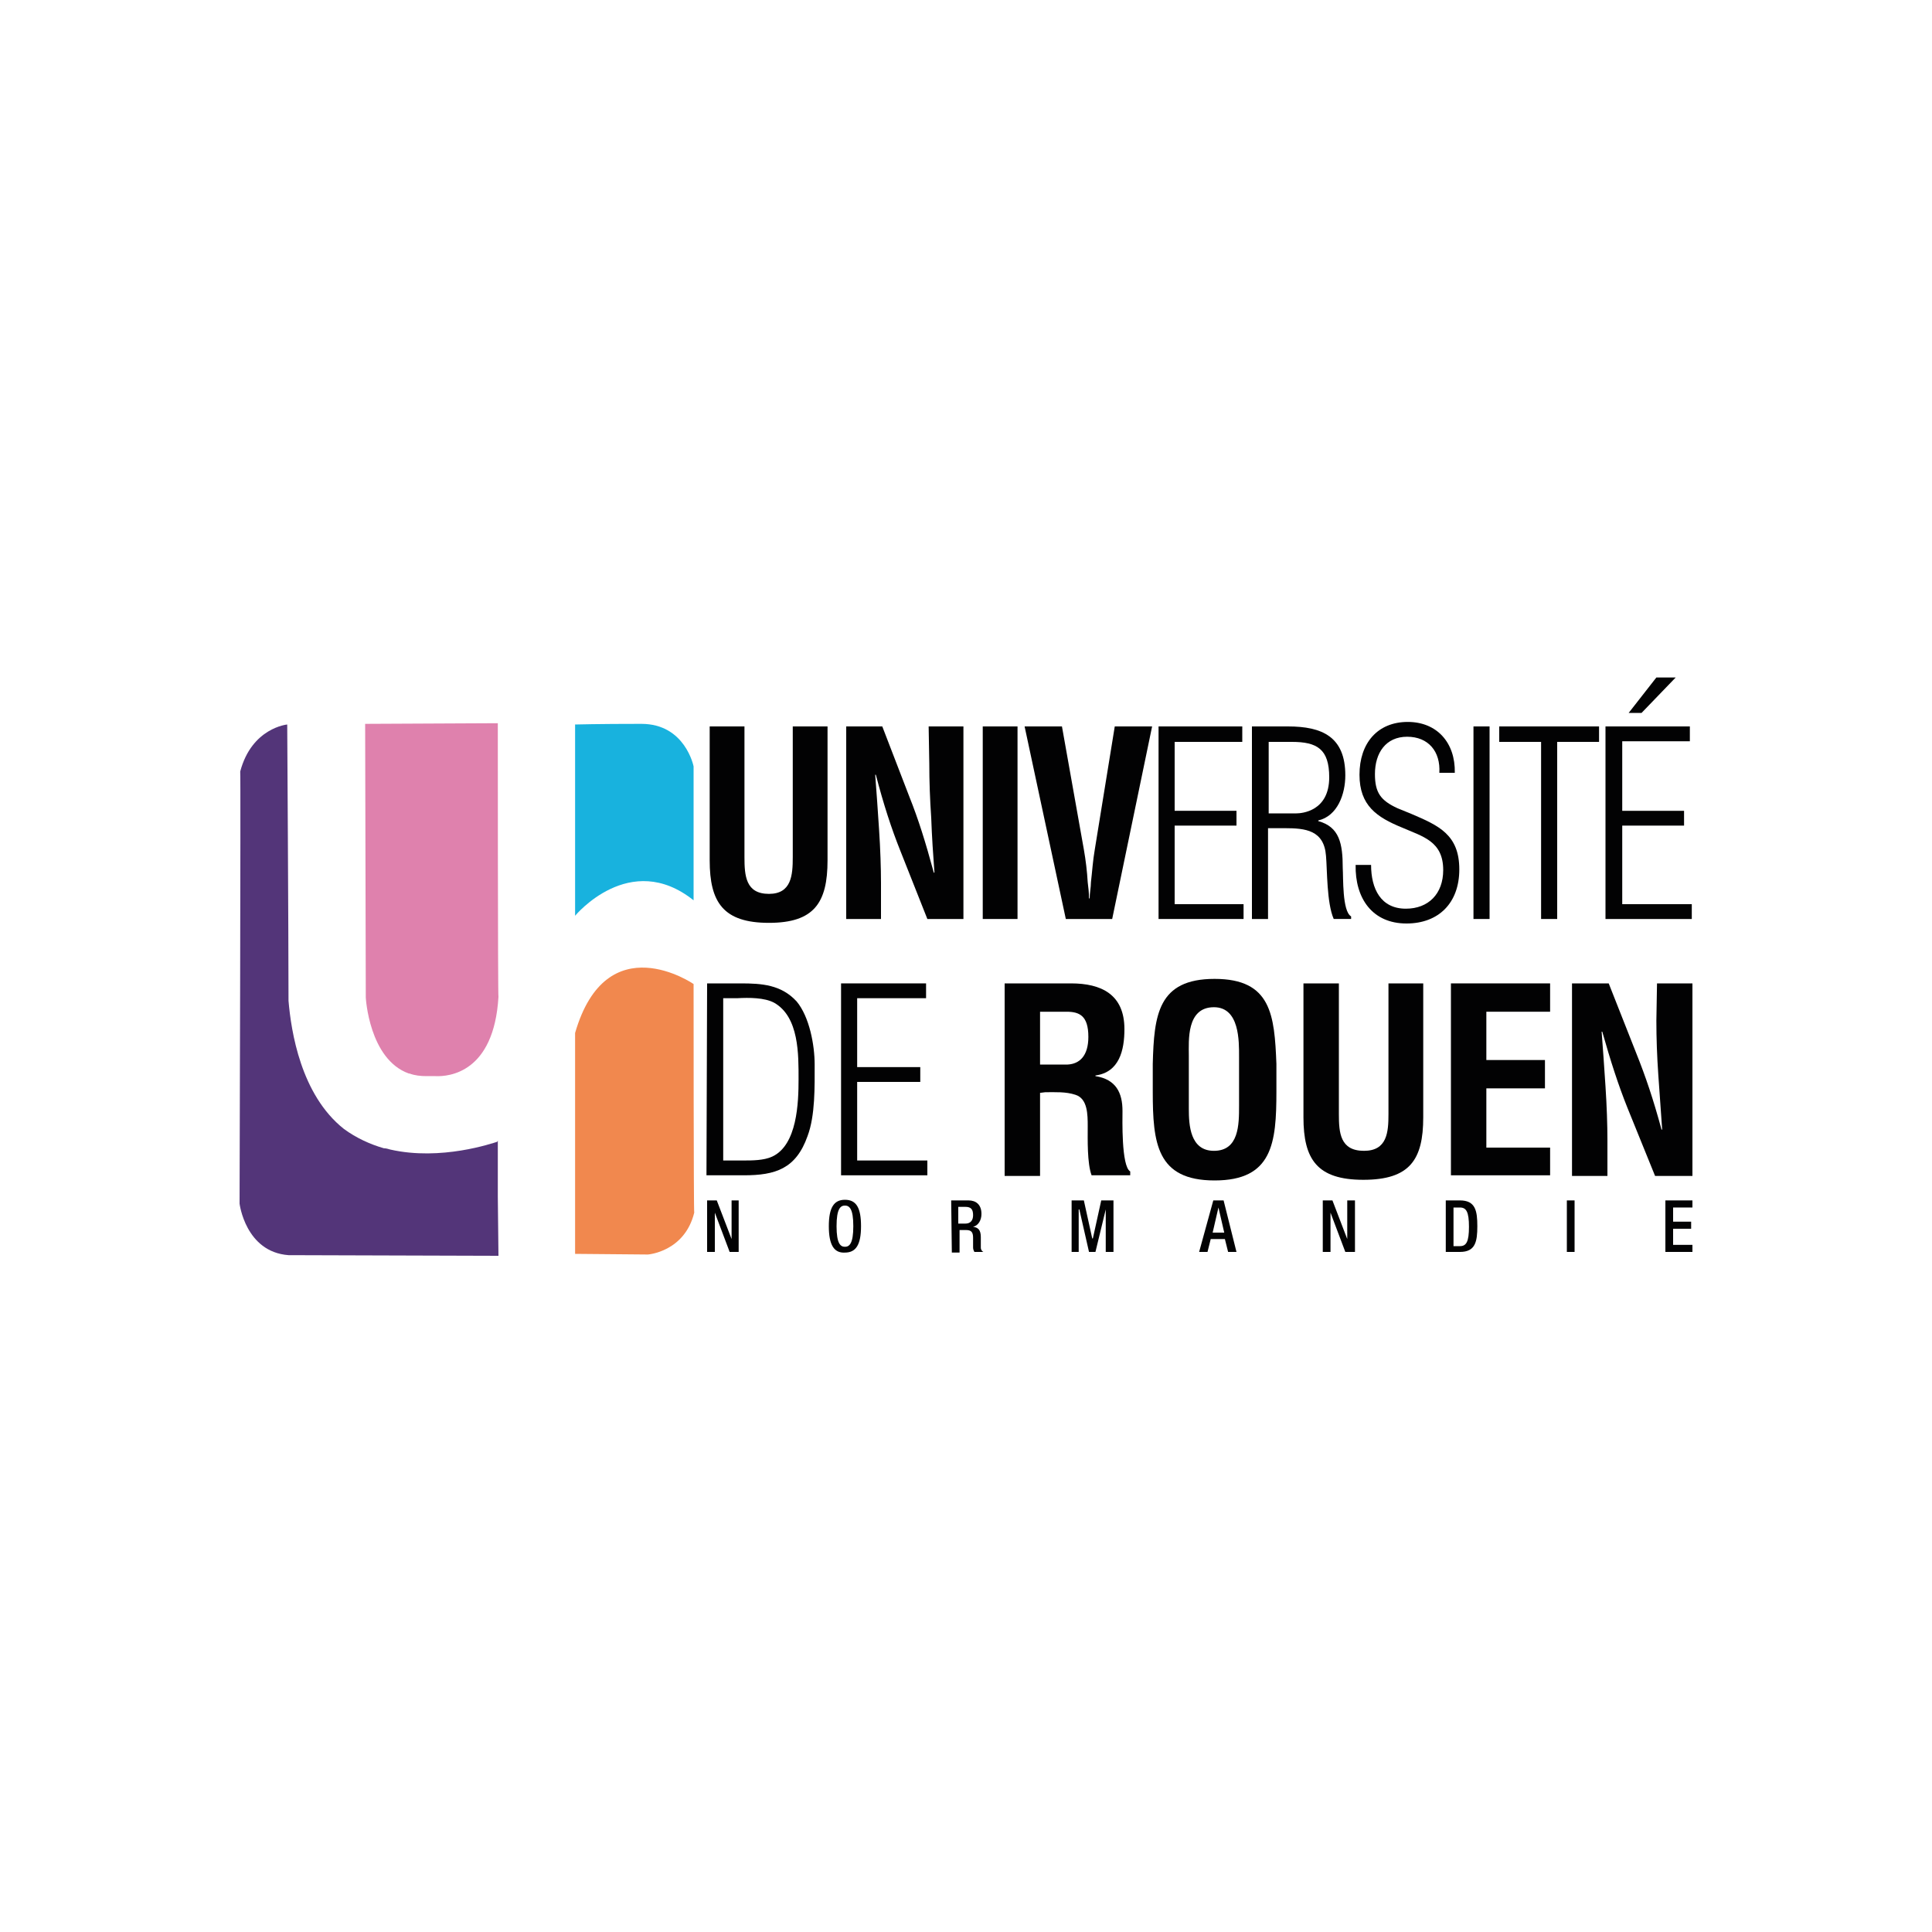<?xml version="1.0" encoding="utf-8"?>
<!-- Generator: Adobe Illustrator 24.3.0, SVG Export Plug-In . SVG Version: 6.00 Build 0)  -->
<svg version="1.1" id="Calque_1" xmlns="http://www.w3.org/2000/svg" xmlns:xlink="http://www.w3.org/1999/xlink" x="0px" y="0px"
	 viewBox="0 0 300 300" style="enable-background:new 0 0 300 300;" xml:space="preserve">
<style type="text/css">
	.st0{fill:#020203;}
	.st1{fill:#18B2DE;}
	.st2{fill:#F1884E;}
	.st3{fill:#DF81AD;}
	.st4{fill:#533579;}
</style>
<g>
	<polygon class="st0" points="109.8,186.4 111.3,186.4 113.6,192.4 113.6,192.4 113.6,186.4 114.7,186.4 114.7,194.4 113.3,194.4 
		111,188.3 111,188.3 111,194.4 109.8,194.4 	"/>
	<g>
		<path class="st0" d="M132.5,190.4c0-2.7-0.6-3.2-1.3-3.2s-1.3,0.5-1.3,3.2c0,2.7,0.6,3.2,1.3,3.2S132.5,193.1,132.5,190.4
			 M128.7,190.4c0-2.9,0.8-4.1,2.5-4.1c1.8,0,2.5,1.3,2.5,4.1c0,2.9-0.8,4.1-2.5,4.1C129.5,194.6,128.7,193.3,128.7,190.4"/>
		<path class="st0" d="M149.9,190c0.8,0,1.2-0.5,1.2-1.3c0-0.9-0.3-1.3-1.2-1.3h-1.1v2.6H149.9z M147.7,186.4h2.7c1.1,0,2,0.6,2,2.1
			c0,1-0.5,1.8-1.3,2v0c0.8,0.1,1.2,0.5,1.2,1.6c0,0.5,0,1.1,0,1.6c0,0.4,0.2,0.6,0.4,0.7h-1.4c-0.1-0.2-0.2-0.4-0.2-0.7
			c0-0.5,0-0.9,0-1.5c0-0.9-0.3-1.2-1.1-1.2h-1v3.5h-1.2L147.7,186.4L147.7,186.4z"/>
	</g>
	<polygon class="st0" points="166.4,186.4 168.3,186.4 169.6,192.3 169.7,192.3 171,186.4 172.9,186.4 172.9,194.4 171.7,194.4 
		171.7,187.8 171.7,187.8 170.1,194.4 169.1,194.4 167.6,187.8 167.5,187.8 167.5,194.4 166.4,194.4 	"/>
	<path class="st0" d="M190.1,191.4l-0.9-3.9h0l-0.9,3.9H190.1z M188.4,186.4h1.6l2,8h-1.3l-0.5-2H188l-0.5,2h-1.3L188.4,186.4z"/>
	<polygon class="st0" points="205.4,186.4 206.9,186.4 209.2,192.4 209.2,192.4 209.2,186.4 210.4,186.4 210.4,194.4 208.9,194.4 
		206.6,188.3 206.6,188.3 206.6,194.4 205.4,194.4 	"/>
	<g>
		<path class="st0" d="M225.7,193.5h1c1,0,1.4-0.7,1.4-3c0-2.3-0.4-3-1.4-3h-1V193.5z M224.5,186.4h2.2c2.4,0,2.7,1.6,2.7,4
			c0,2.4-0.3,4-2.7,4h-2.2V186.4z"/>
	</g>
	<rect x="243.3" y="186.4" class="st0" width="1.2" height="8"/>
	<polygon class="st0" points="258.6,186.4 262.8,186.4 262.8,187.5 259.8,187.5 259.8,189.7 262.6,189.7 262.6,190.8 259.8,190.8 
		259.8,193.3 262.8,193.3 262.8,194.4 258.6,194.4 	"/>
	<g>
		<path class="st0" d="M123.1,112.8h5.4v20.8c0,6.6-2.1,9.7-9.1,9.7c-7.1,0-9.2-3.2-9.2-9.7v-20.8h5.4v20.3c0,2.9,0.2,5.7,3.8,5.7
			c3.5,0,3.7-2.9,3.7-5.7L123.1,112.8L123.1,112.8z"/>
		<path class="st0" d="M144.2,112.8h5.4v29.9H144l-4.2-10.6c-1.4-3.5-2.6-7.2-3.8-11.8h-0.1c0.2,2.5,0.4,5.5,0.6,8.5
			c0.2,3,0.3,6,0.3,8.3v5.6h-5.4v-29.9h5.6l4.2,10.9c1.4,3.5,2.5,7,3.8,11.8h0.1c-0.2-2.7-0.4-5.6-0.5-8.5c-0.2-2.9-0.3-5.7-0.3-8.4
			L144.2,112.8L144.2,112.8z"/>
	</g>
	<rect x="152.6" y="112.8" class="st0" width="5.4" height="29.9"/>
	<g>
		<path class="st0" d="M173.1,112.8h5.8l-6.2,29.9h-7.2l-6.4-29.9h5.8l3.4,19.1c0.3,1.7,0.5,3.4,0.6,5.1c0.1,0.8,0.2,1.6,0.2,2.5
			h0.1c0-0.8,0.2-1.7,0.2-2.5c0.2-1.7,0.3-3.4,0.6-5.1L173.1,112.8z"/>
	</g>
	<polygon class="st0" points="179.9,142.7 179.9,112.8 192.9,112.8 192.9,115.2 182.4,115.2 182.4,125.9 192,125.9 192,128.2 
		182.4,128.2 182.4,140.4 193.1,140.4 193.1,142.7 	"/>
	<g>
		<path class="st0" d="M196.9,126.3h4.4c0.8,0,5.1-0.3,5.1-5.6c0-4.4-1.9-5.5-5.8-5.5h-3.6V126.3z M196.9,128.6v14.1h-2.5v-29.9h5.6
			c5.3,0,8.9,1.6,8.9,7.6c0,2.9-1.2,6.3-4.2,7v0.1c3.3,0.9,3.8,3.5,3.8,7.3c0.1,1.4-0.1,6.7,1.3,7.5v0.4h-2.7
			c-1.1-2.5-1-7.6-1.2-9.8c-0.3-4-3.2-4.3-6.4-4.3L196.9,128.6L196.9,128.6z"/>
		<path class="st0" d="M219.2,126.4c4.2,1.8,7.4,3.2,7.4,8.6c0,5.2-3.2,8.4-8.2,8.4c-5.3,0-8-3.9-7.9-9.1h2.4c0,3.7,1.5,6.8,5.4,6.8
			c3.5,0,5.8-2.3,5.8-6c0-4.5-3.2-5.2-6.4-6.6c-3.9-1.6-6.6-3.4-6.6-8.2c0-4.9,2.8-8.2,7.5-8.2c4.5,0,7.4,3.2,7.3,7.9h-2.4
			c0.2-3.3-1.7-5.6-5-5.6c-3.3,0-5,2.5-5,5.8c0,2.9,0.9,4.1,3.5,5.3L219.2,126.4z"/>
	</g>
	<rect x="228.8" y="112.8" class="st0" width="2.5" height="29.9"/>
	<polygon class="st0" points="232.8,115.2 232.8,112.8 248.3,112.8 248.3,115.2 241.8,115.2 241.8,142.7 239.3,142.7 239.3,115.2 	
		"/>
	<path class="st0" d="M252.9,110.7l4.3-5.5h3l-5.3,5.5H252.9z M249.3,142.7v-29.9h13.1v2.3h-10.5v10.8h9.6v2.3h-9.6v12.2h10.8v2.3
		L249.3,142.7L249.3,142.7z"/>
	<g>
		<path class="st0" d="M112.4,180.2h3c1.4,0,3.2,0,4.5-0.6c3.9-1.8,4.1-8.4,4.1-12c0-3.8,0.1-9.7-3.8-11.9c-1.5-0.8-3.9-0.8-5.7-0.7
			h-2.2V180.2z M109.8,152.7h5.2c3.3,0,6.3,0.2,8.7,2.8c2,2.4,2.8,6.8,2.8,9.8c0,3.4,0.1,7.9-1.1,11.1c-1.8,5.1-5,6.1-9.9,6.1h-5.8
			L109.8,152.7L109.8,152.7z"/>
	</g>
	<polygon class="st0" points="130.6,182.5 130.6,152.7 143.8,152.7 143.8,155 133.1,155 133.1,165.7 142.9,165.7 142.9,168 
		133.1,168 133.1,180.2 144,180.2 144,182.5 	"/>
	<g>
		<path class="st0" d="M161.5,165.3h4.3c1.8-0.1,3.2-1.3,3.2-4.3c0-3.3-1.4-3.9-3.4-3.9h-4.1V165.3z M161.5,169.7v12.9h-5.5v-29.9
			h10.3c4.7,0,8.3,1.7,8.3,7.1c0,3.3-0.8,6.7-4.5,7.2v0.1c3.2,0.5,4.2,2.6,4.2,5.4c0,1.2-0.2,8.6,1.2,9.4v0.6h-6
			c-0.7-1.9-0.6-5.6-0.6-7.6c0-1.8,0-4.3-1.9-4.9c-1.5-0.5-3.1-0.4-4.7-0.4L161.5,169.7L161.5,169.7z"/>
		<path class="st0" d="M184.6,172.2c0,2.5,0.2,6.5,3.9,6.5c3.9,0,3.9-4.1,3.9-7v-7.6c0-2.4,0.1-7.7-3.9-7.7c-4.3,0-3.9,5.2-3.9,7.5
			V172.2z M179,165.2c0.2-7.6,0.8-13.2,9.6-13.2s9.3,5.6,9.6,13.2v4.3c0,8-0.6,13.8-9.6,13.8c-9,0-9.6-5.8-9.6-13.8V165.2z"/>
		<path class="st0" d="M215.5,152.7h5.5v20.8c0,6.6-2.1,9.7-9.3,9.7c-7.2,0-9.3-3.2-9.3-9.7v-20.8h5.5V173c0,2.9,0.2,5.7,3.9,5.7
			c3.6,0,3.8-2.9,3.8-5.7V152.7z"/>
	</g>
	<polygon class="st0" points="225.3,182.5 225.3,152.7 240.7,152.7 240.7,157.1 230.8,157.1 230.8,164.6 239.9,164.6 239.9,169 
		230.8,169 230.8,178.2 240.7,178.2 240.7,182.5 	"/>
	<path class="st0" d="M257.3,152.7h5.5v29.9H257l-4.3-10.6c-1.4-3.5-2.6-7.2-3.9-11.8h-0.1c0.2,2.5,0.4,5.5,0.6,8.5
		c0.2,3,0.3,6,0.3,8.3v5.6h-5.5v-29.9h5.7l4.3,10.9c1.4,3.5,2.6,7,3.9,11.8h0.1c-0.2-2.7-0.4-5.6-0.6-8.5c-0.2-2.9-0.3-5.7-0.3-8.4
		L257.3,152.7L257.3,152.7z"/>
	<path class="st1" d="M107.7,119c0,0-1.3-6.6-8.1-6.6s-10.3,0.1-10.3,0.1v29.7c0,0,8.5-10.3,18.4-2.4v-20.7V119z"/>
	<path class="st2" d="M107.7,152.8c0,0-13.5-9.3-18.4,7.6v34.3l11.3,0.1c0,0,5.7-0.4,7.2-6.5C107.7,188.4,107.7,152.8,107.7,152.8"
		/>
	<path class="st3" d="M77.3,112.3l-20.6,0.1l0.1,42.5c0,0,0.5,9.6,6.7,11.8l0,0c0,0,0,0,0.1,0c0.8,0.3,1.7,0.4,2.6,0.4
		c0.4,0,0.9,0,1.4,0c2.1,0.1,9.1-0.5,9.8-12.3C77.3,154.7,77.3,112.3,77.3,112.3"/>
	<path class="st0" d="M45.7,164.5c0,0,0,0.7,0.1,0.8c0,0-0.8,0-0.8,0l-0.1-0.4l0-0.4L45.7,164.5z"/>
	<path class="st4" d="M77.3,185.8l0-8.7l-0.1,0.2c-0.7,0.2-8.7,3-16.6,1.2c0,0,0,0,0,0c-0.3-0.1-0.7-0.2-1-0.2
		c-2.1-0.6-4.3-1.6-6.2-3c-6.7-5.3-8.2-15.2-8.6-19.9c0-10.6-0.2-42.9-0.2-42.9s-5.5,0.5-7.3,7.3c0.1-0.1-0.1,67.1-0.1,67.1
		s0.9,7.5,7.6,8l32.6,0.1L77.3,185.8z"/>
</g>
</svg>
